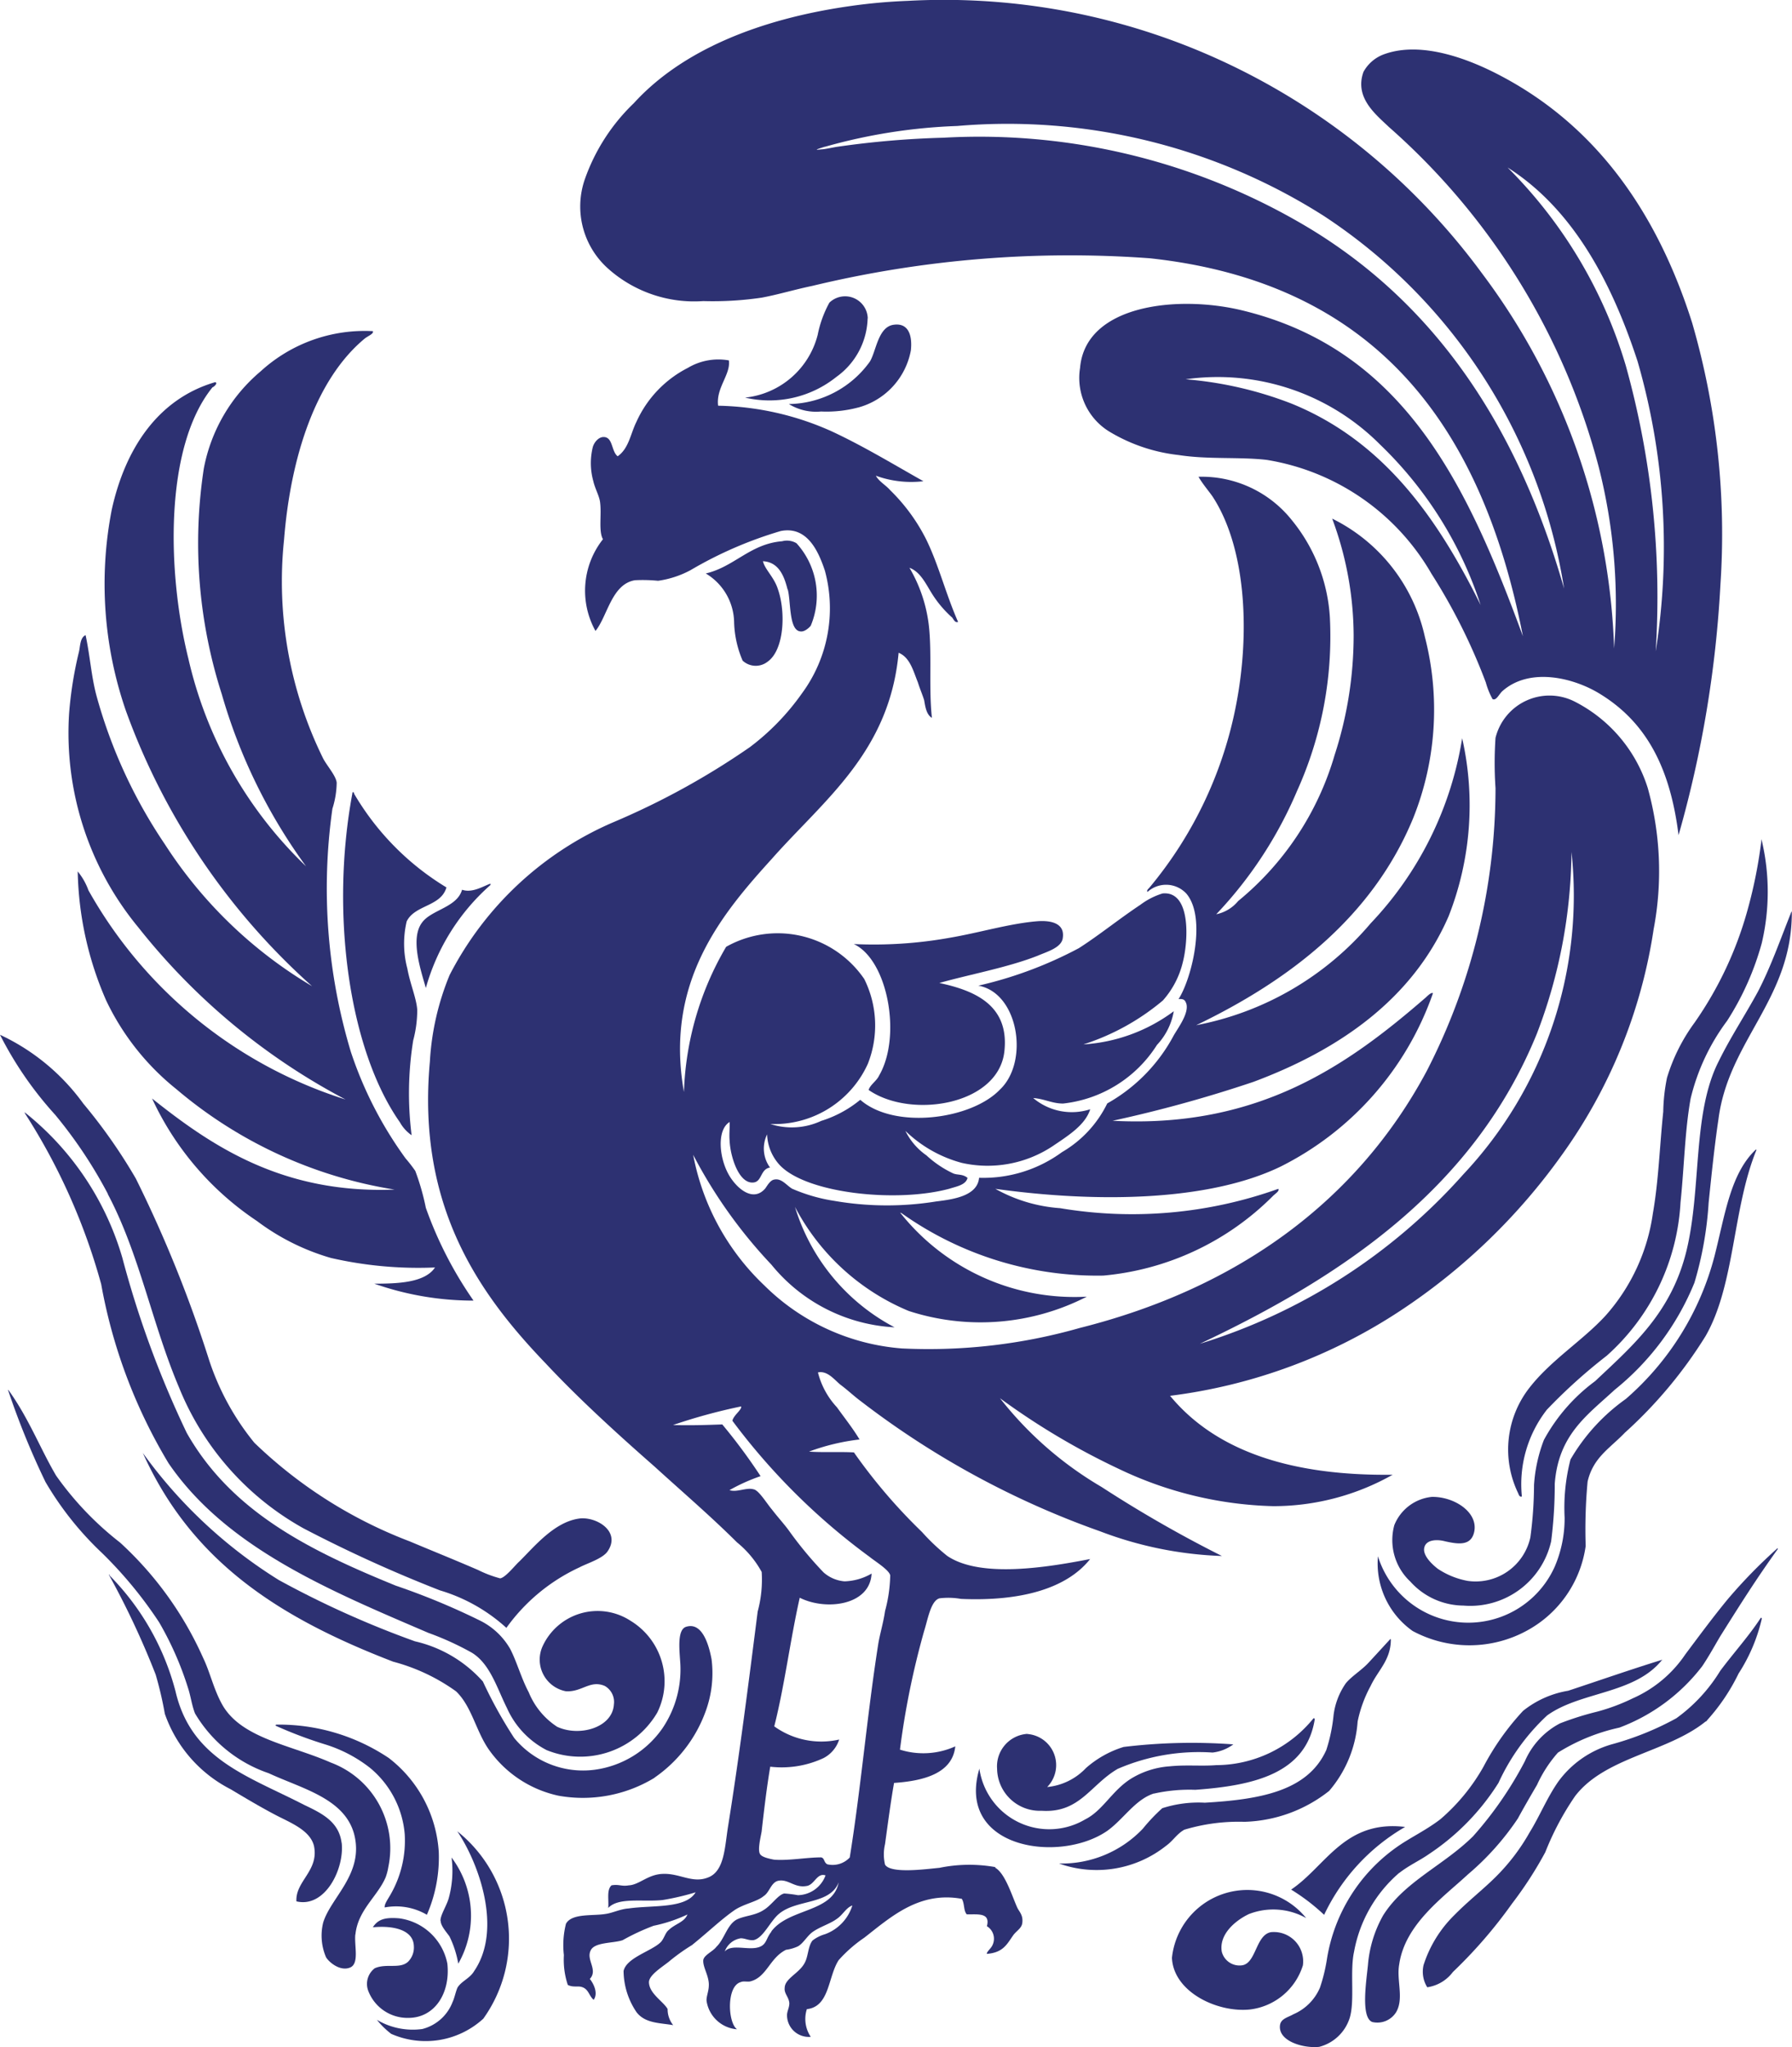 <svg xmlns="http://www.w3.org/2000/svg" viewBox="0 0 61.197 69.868"><defs><style>.a{fill:#2d3172;}</style></defs><title>KADOKAWA_Phoenix</title><path class="a" d="M29.634,10.867a.774.774,0,0,0-1.31-.538,3.819,3.819,0,0,0-.4,1.1,2.866,2.866,0,0,1-2.479,2.141,3.653,3.653,0,0,0,3.118-.707,2.54,2.54,0,0,0,1.067-2"/><path class="a" d="M29.306,13.909a2.492,2.492,0,0,0,1.8-1.949c.057-.53-.092-.944-.581-.877-.542.068-.6.9-.819,1.258a3.466,3.466,0,0,1-2.766,1.449,1.771,1.771,0,0,0,1.1.254,4.218,4.218,0,0,0,1.262-.135"/><path class="a" d="M29.014,63.4a.8.8,0,0,1-.758.228c-.128-.063-.089-.21-.214-.237-.5,0-1.109.118-1.61.078-.127-.027-.423-.078-.481-.2-.079-.144.022-.552.058-.755.083-.738.18-1.546.295-2.218A3.378,3.378,0,0,0,28.128,60a1.085,1.085,0,0,0,.53-.631,2.75,2.75,0,0,1-2.217-.45c.352-1.384.546-2.953.87-4.39.891.45,2.4.266,2.454-.824a1.95,1.95,0,0,1-.924.265,1.23,1.23,0,0,1-.718-.307,12.832,12.832,0,0,1-1.181-1.424c-.166-.228-.376-.454-.58-.72-.172-.2-.45-.662-.625-.689-.247-.075-.569.115-.825.027a6.273,6.273,0,0,1,1.062-.477,19.368,19.368,0,0,0-1.308-1.765c-.564.02-1.1.037-1.682.02A19.281,19.281,0,0,1,25.311,48c.029.115-.256.294-.3.489a22.2,22.2,0,0,0,4.685,4.645c.191.155.661.442.705.629a4.953,4.953,0,0,1-.176,1.218c-.058.405-.181.8-.235,1.142-.377,2.4-.593,4.933-.971,7.271m-2.675,2.533c-.16.194-.16.37-.32.477-.354.229-1.014-.1-1.274.2a.693.693,0,0,1,.549-.452c.15,0,.276.084.442.062.332-.078.568-.66.867-.9.6-.5,1.732-.3,2.033-1.07-.2,1.04-1.7.872-2.3,1.674m26.155-30.67a17.666,17.666,0,0,0,1.17-6.172,13.881,13.881,0,0,1-3.69,11,19.859,19.859,0,0,1-9,5.786c4.978-2.349,9.4-5.372,11.522-10.617m-18.5,28.479a5.056,5.056,0,0,0-1.917.024c-.416.037-1.666.214-1.857-.11a1.531,1.531,0,0,1,0-.7c.106-.766.192-1.427.308-2.088.985-.068,1.994-.312,2.091-1.248a2.644,2.644,0,0,1-1.889.112,27.658,27.658,0,0,1,.828-4.058c.125-.394.225-1.023.52-1.106a2.507,2.507,0,0,1,.735.019c1.952.086,3.58-.312,4.411-1.36-1.42.274-3.737.669-4.881-.108a7.076,7.076,0,0,1-.862-.816,18.741,18.741,0,0,1-2.323-2.715c-.466-.028-1.053.007-1.534-.028a7.422,7.422,0,0,1,1.725-.414c-.218-.366-.507-.729-.773-1.1a2.711,2.711,0,0,1-.647-1.188c.329-.069.561.253.773.423.235.174.462.39.691.559a29.615,29.615,0,0,0,8.173,4.441,12.865,12.865,0,0,0,4.159.842,42.5,42.5,0,0,1-4.112-2.357,12.3,12.3,0,0,1-3.469-3.029,24.511,24.511,0,0,0,4.074,2.42,12.94,12.94,0,0,0,5.256,1.265,8.278,8.278,0,0,0,4.08-1.072c-3.463.043-6.041-.806-7.6-2.694a18.446,18.446,0,0,0,7.874-2.911,20.912,20.912,0,0,0,5.509-5.314,17.669,17.669,0,0,0,3.131-7.7,10.587,10.587,0,0,0-.2-4.815,4.986,4.986,0,0,0-2.478-2.944,1.9,1.9,0,0,0-2.722,1.228,12.612,12.612,0,0,0,0,1.717,21.117,21.117,0,0,1-2.353,9.662c-2.366,4.418-6.43,7.4-11.84,8.76a18.845,18.845,0,0,1-6.083.7,7.49,7.49,0,0,1-4.7-2.156,8.233,8.233,0,0,1-2.424-4.452,16.6,16.6,0,0,0,2.671,3.748A5.809,5.809,0,0,0,30.549,45.3a6.914,6.914,0,0,1-3.4-4.108,7.741,7.741,0,0,0,3.886,3.551,7.946,7.946,0,0,0,6.08-.489,7.592,7.592,0,0,1-6.38-2.875.073.073,0,0,0,.044.019,11.544,11.544,0,0,0,6.9,2.137,9.363,9.363,0,0,0,5.775-2.7c.088-.093.25-.182.2-.261a14.831,14.831,0,0,1-7.452.66,5.268,5.268,0,0,1-2.21-.66c3.43.477,7.258.437,9.732-.755A10.472,10.472,0,0,0,48.935,33.9c-.046-.047-.179.081-.24.14-2.643,2.29-5.689,4.475-10.7,4.211a45.228,45.228,0,0,0,4.811-1.328c2.934-1.095,5.437-2.825,6.665-5.654a10.366,10.366,0,0,0,.462-6.074,11.878,11.878,0,0,1-3.124,6.317A10.342,10.342,0,0,1,40.85,34.99c3.181-1.53,6.019-3.691,7.41-7.066a9.952,9.952,0,0,0,.4-6.187A5.915,5.915,0,0,0,45.494,17.7a11.505,11.505,0,0,1,.733,3.981,13.2,13.2,0,0,1-.651,4.092,10.085,10.085,0,0,1-3.293,4.979,1.311,1.311,0,0,1-.748.451A14.08,14.08,0,0,0,44.292,27a12.8,12.8,0,0,0,1.124-5.916,5.786,5.786,0,0,0-1.3-3.332,3.931,3.931,0,0,0-3.187-1.48c.138.241.327.457.479.672,1.106,1.686,1.3,4.5.817,7.051a13.81,13.81,0,0,1-2.972,6.3c-.022.031-.107.083-.066.147a.944.944,0,0,1,1.328.057c.7.829.176,2.915-.268,3.6.2-.021.229.057.268.159.091.333-.292.832-.436,1.088a5.771,5.771,0,0,1-2.266,2.313,3.894,3.894,0,0,1-1.547,1.663,4.544,4.544,0,0,1-2.83.875c-.057.632-.911.739-1.467.808a10.56,10.56,0,0,1-3.477-.02,5.8,5.8,0,0,1-1.445-.417c-.19-.118-.36-.359-.6-.311-.136.017-.23.184-.31.3-.414.491-.977.007-1.245-.457-.338-.59-.417-1.54.025-1.807.01.176-.021.423,0,.639.019.513.309,1.494.825,1.424.283-.036.227-.461.555-.508a1.1,1.1,0,0,1-.1-1.132,1.62,1.62,0,0,0,.438,1.055c.918.962,3.98,1.287,5.785.8.241-.078.564-.127.621-.371-.169-.14-.344-.089-.492-.154a3.583,3.583,0,0,1-.911-.614,2.2,2.2,0,0,1-.718-.835,4.4,4.4,0,0,0,1.928,1.092,4.022,4.022,0,0,0,3.095-.568c.53-.359,1.117-.72,1.288-1.263a2.044,2.044,0,0,1-1.947-.383c.389.029.645.188,1.02.188a4.353,4.353,0,0,0,3.206-2,2.225,2.225,0,0,0,.574-1.15,5.773,5.773,0,0,1-3.086,1.132,8.012,8.012,0,0,0,2.715-1.5,3.011,3.011,0,0,0,.679-1.3c.194-.748.282-2.448-.691-2.352a2.454,2.454,0,0,0-.756.386c-.736.489-1.4,1.032-2.1,1.48A13.831,13.831,0,0,1,33.41,33.64c1.372.241,1.748,2.6.735,3.549-.978,1.021-3.6,1.37-4.767.346a3.918,3.918,0,0,1-1.333.72,2.376,2.376,0,0,1-1.738.106,3.5,3.5,0,0,0,3.33-2.054,3.558,3.558,0,0,0-.122-2.893,3.581,3.581,0,0,0-4.717-1.1,10.434,10.434,0,0,0-1.441,4.955c-.671-3.769,1.317-6.1,3.007-7.964,1.779-2.01,4.011-3.634,4.324-7.026.389.157.5.621.659,1.014.065.209.154.414.212.6.039.217.073.494.266.607-.109-.974,0-2.153-.1-3.109a5.031,5.031,0,0,0-.667-2.013c.4.145.589.618.818.96a3.77,3.77,0,0,0,.643.741c.054.076.1.184.2.147-.418-.946-.661-1.94-1.089-2.815A6.3,6.3,0,0,0,30.4,16.73c-.157-.181-.374-.287-.49-.494a3.549,3.549,0,0,0,1.625.188c-1.016-.572-2.019-1.181-3.092-1.684a9.871,9.871,0,0,0-3.919-.893c-.079-.611.434-1.063.367-1.547a2.037,2.037,0,0,0-1.4.255A3.834,3.834,0,0,0,21.733,14.4c-.2.4-.257.906-.639,1.172-.222-.167-.155-.657-.482-.657-.179,0-.33.194-.37.352a2.279,2.279,0,0,0,.019,1.151c.057.253.2.5.23.708.061.434-.058,1,.1,1.278a2.83,2.83,0,0,0-.255,3.13c.409-.5.55-1.6,1.348-1.731a5.224,5.224,0,0,1,.789.019,3.325,3.325,0,0,0,1.109-.363,13.685,13.685,0,0,1,3.083-1.336c.916-.179,1.294.723,1.505,1.353a4.894,4.894,0,0,1-.781,4.185A8.216,8.216,0,0,1,25.607,25.5a25.848,25.848,0,0,1-4.668,2.565,11.307,11.307,0,0,0-5.584,5.211,9.04,9.04,0,0,0-.675,2.962c-.449,4.928,1.672,7.92,3.961,10.3,1.127,1.206,2.478,2.432,3.713,3.516.938.854,1.905,1.682,2.816,2.587a3.407,3.407,0,0,1,.842,1.01,4.159,4.159,0,0,1-.137,1.348c-.315,2.471-.625,4.919-1.008,7.312-.119.725-.119,1.564-.7,1.771-.52.2-.954-.146-1.51-.128-.524.006-.819.375-1.188.392-.244.043-.337-.047-.587,0-.171.164-.086.477-.111.771.353-.374,1.17-.2,1.854-.27a8.575,8.575,0,0,0,1.131-.264c-.342.568-1.466.433-2.287.551-.284.018-.549.155-.787.187-.435.075-1.152-.031-1.354.335a2.963,2.963,0,0,0-.071,1.071,2.711,2.711,0,0,0,.133,1.016c.18.095.348.026.484.074.231.071.237.3.4.435.169-.235-.021-.58-.132-.712.283-.3-.114-.637.019-.95.116-.315.755-.259,1.1-.372a7.639,7.639,0,0,1,1.06-.493,5.123,5.123,0,0,0,1.155-.385c-.106.266-.418.316-.639.53-.115.09-.149.269-.259.4-.295.315-1.184.533-1.283,1a2.542,2.542,0,0,0,.448,1.412c.3.379.794.355,1.246.435a.863.863,0,0,1-.19-.551c-.151-.264-.637-.53-.637-.922.01-.238.434-.5.673-.689a6.733,6.733,0,0,1,.795-.57c.54-.434,1.031-.907,1.481-1.211.327-.206.751-.275.971-.464.212-.135.251-.5.536-.527.314-.039.53.254.918.186.279-.031.358-.463.656-.363a1.027,1.027,0,0,1-.944.675,4.028,4.028,0,0,0-.466-.057c-.21.039-.439.406-.7.561-.3.2-.673.194-.938.336-.321.188-.409.667-.679.922-.118.16-.421.277-.448.453-.021.248.209.55.189.881-.006.2-.091.373-.076.516a1.139,1.139,0,0,0,1.04.965c-.316-.219-.37-1.48.13-1.611.088-.043.228,0,.325-.024.565-.146.655-.8,1.218-1.078a1.391,1.391,0,0,0,.405-.117c.183-.1.313-.352.5-.489.25-.179.595-.279.813-.438.221-.14.326-.39.547-.469a1.524,1.524,0,0,1-.933.981,1.267,1.267,0,0,0-.428.216c-.148.186-.144.51-.25.729-.174.383-.7.556-.7.893-.022.188.143.305.159.515,0,.167-.087.286-.079.431a.742.742,0,0,0,.81.718,1.094,1.094,0,0,1-.133-.944c.784-.088.716-1.1,1.086-1.672a4.691,4.691,0,0,1,.873-.765c.9-.7,1.872-1.595,3.333-1.328.1.166.054.4.169.529.354.01.816-.076.688.405a.5.5,0,0,1,.128.744c-.05.062-.147.161-.128.2.552-.044.678-.32.9-.637.116-.157.289-.236.309-.423.033-.268-.11-.383-.172-.518-.181-.4-.412-1.175-.76-1.366"/><path class="a" d="M26.9,20.112c.113.388.031,1.411.439,1.438.126.019.279-.109.348-.194A2.655,2.655,0,0,0,27.2,18.54a.638.638,0,0,0-.489-.068c-1.093.088-1.632.873-2.609,1.1a1.978,1.978,0,0,1,.968,1.664,3.561,3.561,0,0,0,.29,1.31.656.656,0,0,0,.851.039c.565-.393.633-1.681.354-2.479-.132-.413-.445-.67-.51-.952.525.028.72.479.839.959"/><path class="a" d="M12.037,27.059c-.767,4.093-.126,8.763,1.62,11.244a1.308,1.308,0,0,0,.4.442,11.394,11.394,0,0,1,.054-3.236,4.062,4.062,0,0,0,.138-1.042c-.028-.4-.24-.878-.338-1.409a3.324,3.324,0,0,1-.023-1.611c.279-.571,1.169-.5,1.358-1.16a9.128,9.128,0,0,1-3.155-3.2c0-.061-.048-.061-.059-.032"/><path class="a" d="M56.927,36.787A6.321,6.321,0,0,0,56.8,37.94c-.125,1.215-.157,2.34-.354,3.472a6.636,6.636,0,0,1-1.609,3.482c-.781.854-1.861,1.515-2.6,2.461a3.42,3.42,0,0,0-.395,3.6c.017.036.047.155.13.118a4.136,4.136,0,0,1,.855-2.962A18.477,18.477,0,0,1,54.87,46.27a7.56,7.56,0,0,0,2.52-5.232c.127-1.221.147-2.441.345-3.544a7.256,7.256,0,0,1,1.246-2.654,9.578,9.578,0,0,0,1.184-2.654,7.631,7.631,0,0,0,0-3.5c0-.019,0-.036-.009-.036a16.186,16.186,0,0,1-.475,2.4,12.505,12.505,0,0,1-1.81,3.85,6.219,6.219,0,0,0-.944,1.886"/><path class="a" d="M14.542,33.722a7.312,7.312,0,0,1,2.205-3.516c0-.019.035-.04-.022-.04-.26.1-.609.316-.946.2-.167.6-1.035.682-1.356,1.107-.433.549-.046,1.653.119,2.246"/><path class="a" d="M61.176,31.12c-.375.937-.687,1.839-1.13,2.7-.432.8-.946,1.571-1.356,2.408-.9,1.771-.577,4.335-1.1,6.474-.518,2.095-1.805,3.2-3.118,4.437a6.111,6.111,0,0,0-1.748,2.006,5.19,5.19,0,0,0-.337,1.536,13.669,13.669,0,0,1-.125,1.788,1.913,1.913,0,0,1-2.14,1.486,2.729,2.729,0,0,1-1.022-.414c-.18-.139-.538-.462-.456-.737.068-.257.425-.275.707-.2.471.106.894.156.995-.331.135-.673-.7-1.2-1.451-1.185a1.547,1.547,0,0,0-1.279.964,1.935,1.935,0,0,0,.546,1.925,2.457,2.457,0,0,0,1.81.82,2.832,2.832,0,0,0,3-2.193,15.326,15.326,0,0,0,.123-1.969c.129-1.672,1.1-2.328,2.044-3.2a9.09,9.09,0,0,0,2.726-3.657,12.105,12.105,0,0,0,.485-2.728c.1-.966.2-1.945.334-2.841.342-2.706,2.517-4.1,2.507-7.083,0,0,0-.012-.021-.012"/><path class="a" d="M29.664,37.2c1.445,1,4.446.518,4.637-1.329.167-1.566-1.014-2.066-2.223-2.322,1.009-.288,2.351-.53,3.369-.935.326-.139.815-.276.848-.609.071-.494-.4-.6-.876-.563-.96.08-1.938.384-2.983.563a14.7,14.7,0,0,1-3.279.215c1.162.541,1.643,3.149.866,4.485-.083.187-.307.314-.359.495"/><path class="a" d="M3.68,40.751c1.086,2.044,1.513,4.437,2.438,6.612a9.629,9.629,0,0,0,4.25,4.8,46.7,46.7,0,0,0,4.655,2.115,5.836,5.836,0,0,1,2.27,1.28,6.336,6.336,0,0,1,2.5-2.067c.256-.137.807-.3.966-.559.432-.65-.344-1.149-.927-1.111-.884.09-1.581.964-2.1,1.474-.126.108-.471.551-.652.573a3.987,3.987,0,0,1-.755-.286c-.794-.344-1.679-.7-2.328-.974a15.64,15.64,0,0,1-5.31-3.367,8.792,8.792,0,0,1-1.548-2.829,43.677,43.677,0,0,0-2.5-6.188,18.356,18.356,0,0,0-1.794-2.559A7.333,7.333,0,0,0,0,35.316a12.364,12.364,0,0,0,1.884,2.731,15.6,15.6,0,0,1,1.8,2.7"/><path class="a" d="M19.011,58.923a2.548,2.548,0,0,1-.954-1.165c-.256-.479-.409-1.05-.636-1.485a2.428,2.428,0,0,0-1.013-.956,23.942,23.942,0,0,0-2.893-1.2c-2.947-1.2-5.606-2.518-7.137-5.212a33.891,33.891,0,0,1-2.2-5.978A9.853,9.853,0,0,0,.851,37.969c0-.028-.011-.028,0,.028A21.084,21.084,0,0,1,3.456,43.83a17.989,17.989,0,0,0,2.3,6.109c1.972,2.882,5.479,4.336,8.879,5.792a9.931,9.931,0,0,1,1.476.673c.628.38.864,1.219,1.2,1.887a2.979,2.979,0,0,0,1.357,1.439,3.05,3.05,0,0,0,3.777-1.279,2.415,2.415,0,0,0-.912-3.135,2.065,2.065,0,0,0-3.011.887,1.1,1.1,0,0,0,.8,1.518c.55.037.826-.395,1.329-.182a.627.627,0,0,1,.313.634c-.049.8-1.2,1.119-1.959.75"/><path class="a" d="M55.478,48.907A15.279,15.279,0,0,0,58.245,45.6c1.008-1.756.917-4.343,1.738-6.354,0,0,0-.018-.025-.009-.867.824-1.047,2.224-1.406,3.628a9.679,9.679,0,0,1-3.031,4.881,6.591,6.591,0,0,0-1.889,2.066,6.594,6.594,0,0,0-.2,1.987,4.192,4.192,0,0,1-.334,1.661,3.234,3.234,0,0,1-6.041-.344,2.821,2.821,0,0,0,1.184,2.548,4.1,4.1,0,0,0,3.933-.028,3.9,3.9,0,0,0,1.977-2.872,17.606,17.606,0,0,1,.066-2.2c.19-.816.743-1.121,1.258-1.652"/><path class="a" d="M12.138,66.023c.083-.837.757-1.3,1.034-1.957a1.955,1.955,0,0,0,.091-.354,3.12,3.12,0,0,0-1.969-3.558c-1.358-.6-3.056-.819-3.708-1.982-.295-.532-.412-1.1-.646-1.583A11.893,11.893,0,0,0,4.1,52.646a10.737,10.737,0,0,1-2.183-2.283c-.546-.927-.93-1.95-1.623-2.914,0,0,0-.018-.019-.008A26.713,26.713,0,0,0,1.554,50.58,10.872,10.872,0,0,0,3.481,53a14.253,14.253,0,0,1,1.953,2.368,10.944,10.944,0,0,1,.992,2.257c.086.261.126.582.234.854a4.676,4.676,0,0,0,2.517,2.04c1.133.526,2.588.856,2.917,2.079.349,1.349-.8,2.156-1.059,3.024a1.864,1.864,0,0,0,.1,1.179c.1.167.488.5.836.343.3-.147.125-.738.163-1.121"/><path class="a" d="M22.35,60.671A4.685,4.685,0,0,0,24.1,58.4a3.782,3.782,0,0,0,.2-1.771c-.08-.425-.3-1.311-.891-1.1-.272.119-.212.724-.182,1.16a3.584,3.584,0,0,1-.6,2.29A3.364,3.364,0,0,1,20.308,60.4a3.043,3.043,0,0,1-2.749-1.085,15.376,15.376,0,0,1-1.068-1.926,4.422,4.422,0,0,0-2.32-1.372,32.616,32.616,0,0,1-4.648-2.091,16.365,16.365,0,0,1-4.645-4.337c-.008-.009-.008-.028-.008-.019,1.681,3.749,4.694,5.655,8.557,7.142a6.536,6.536,0,0,1,2.148,1.013c.532.511.674,1.337,1.107,1.969a3.913,3.913,0,0,0,2.4,1.594,4.71,4.71,0,0,0,3.269-.613"/><path class="a" d="M11.666,62.9c-.088-.726-.674-1.013-1.278-1.3-1.933-.994-3.856-1.555-4.394-3.877a8.769,8.769,0,0,0-2.25-3.951c0-.03-.006-.03-.028-.03a28.379,28.379,0,0,1,1.6,3.41,12.454,12.454,0,0,1,.313,1.338A4.58,4.58,0,0,0,7.866,61.06c.456.271.981.587,1.524.873.5.265,1.2.52,1.333,1.07.174.848-.641,1.2-.6,1.889.98.235,1.645-1.114,1.545-2"/><path class="a" d="M60.13,55.216c-.388.6-.92,1.188-1.383,1.807a5.573,5.573,0,0,1-1.5,1.62,10.107,10.107,0,0,1-2.2.888A3.424,3.424,0,0,0,53.219,60.8c-.387.552-.638,1.182-.979,1.732a6.94,6.94,0,0,1-1.172,1.536c-.427.423-.944.825-1.414,1.305a4.161,4.161,0,0,0-1.039,1.693,1,1,0,0,0,.126.758,1.335,1.335,0,0,0,.876-.522,16.209,16.209,0,0,0,2.022-2.337,13.034,13.034,0,0,0,1.133-1.751A9.576,9.576,0,0,1,53.79,61.3c1.022-1.334,3.149-1.492,4.455-2.545.024,0,.045-.031.061-.053a6.768,6.768,0,0,0,1.066-1.585,5.849,5.849,0,0,0,.792-1.865c0-.038-.008-.038-.034-.038"/><path class="a" d="M40.431,62.451a6.434,6.434,0,0,1,2.065-.274,4.877,4.877,0,0,0,2.895-1.055,4.063,4.063,0,0,0,.972-2.367,4.377,4.377,0,0,1,.445-1.216c.252-.538.69-.88.69-1.589l-.018-.011c-.252.273-.513.559-.76.825-.232.245-.551.437-.755.678a2.423,2.423,0,0,0-.424,1.1,5.627,5.627,0,0,1-.247,1.183c-.633,1.407-2.26,1.689-4.15,1.8a4.033,4.033,0,0,0-1.453.188,6.2,6.2,0,0,0-.664.7A3.817,3.817,0,0,1,36.165,63.6a3.816,3.816,0,0,0,3.665-.611c.221-.158.364-.4.6-.533"/><path class="a" d="M39.408,61.214a5.561,5.561,0,0,1,1.411-.129c2.026-.147,3.786-.562,4.08-2.408-.012-.034-.012-.034-.042-.034a4.293,4.293,0,0,1-3.328,1.6c-.5.04-1.018-.017-1.584.04a2.912,2.912,0,0,0-1.321.422c-.654.412-.957,1.084-1.562,1.388a2.41,2.41,0,0,1-3.616-1.73c-.806,2.731,2.73,3.248,4.364,2.125.56-.4.958-1.076,1.6-1.279"/><path class="a" d="M13.137,65.1a2.08,2.08,0,0,1,1.441.25,4.9,4.9,0,0,0,.406-2.141A4.393,4.393,0,0,0,13.278,60a6.741,6.741,0,0,0-3.84-1.14c-.014.008-.033.008-.025.037a14.571,14.571,0,0,0,1.727.649,4.766,4.766,0,0,1,1.495.789,3.283,3.283,0,0,1,1.186,2.26,3.683,3.683,0,0,1-.491,2.076c-.089.158-.207.314-.193.428"/><path class="a" d="M35.081,59.176a1.109,1.109,0,0,0-1.03,1.19A1.457,1.457,0,0,0,35.57,61.8c1.306.086,1.666-.887,2.6-1.43a6.989,6.989,0,0,1,3.237-.557,1.458,1.458,0,0,0,.711-.279,19.364,19.364,0,0,0-3.745.088,3.492,3.492,0,0,0-1.289.722,2.1,2.1,0,0,1-1.323.646,1.065,1.065,0,0,0-.677-1.81"/><path class="a" d="M44.09,64.489a6.888,6.888,0,0,1,1.129.863,6.854,6.854,0,0,1,2.766-3c-2.075-.25-2.706,1.342-3.895,2.14"/><path class="a" d="M15.05,65.56c0,.169.2.385.3.529a3.46,3.46,0,0,1,.3.929,3.3,3.3,0,0,0-.229-3.622,3.53,3.53,0,0,1-.1,1.4c-.078.262-.287.574-.278.762"/><path class="a" d="M13.943,68.869c.915,0,1.441-.859,1.334-1.852a1.934,1.934,0,0,0-1.644-1.546c-.46-.038-.721.022-.9.306.7-.068,1.383.087,1.4.639a.687.687,0,0,1-.193.532c-.277.264-.741.05-1.142.227a.67.67,0,0,0-.228.755,1.435,1.435,0,0,0,1.371.939"/><path class="a" d="M11.8,37.525a15.369,15.369,0,0,1-8.78-7.14,2.16,2.16,0,0,0-.366-.643,11.511,11.511,0,0,0,.97,4.4,8.608,8.608,0,0,0,2.4,3.031A15.208,15.208,0,0,0,13.476,40.6c-3.827.147-6.234-1.477-8.283-3.109a10.134,10.134,0,0,0,3.583,4.182A7.793,7.793,0,0,0,11.3,42.933a13.37,13.37,0,0,0,3.556.325c-.348.523-1.279.553-2.073.553a10.2,10.2,0,0,0,3.388.578,13.294,13.294,0,0,1-1.629-3.168,8.143,8.143,0,0,0-.36-1.258,4.925,4.925,0,0,0-.33-.426,13.244,13.244,0,0,1-1.87-3.637,19.354,19.354,0,0,1-.63-8.3,3.05,3.05,0,0,0,.146-.887c-.022-.233-.326-.57-.46-.822A13.657,13.657,0,0,1,9.7,18.423c.224-2.825,1.08-5.479,2.754-6.867.108-.089.315-.16.28-.254A5.264,5.264,0,0,0,8.9,12.674a5.726,5.726,0,0,0-1.939,3.311,16.836,16.836,0,0,0,.611,7.7,18.7,18.7,0,0,0,2.88,5.882,14.185,14.185,0,0,1-4.019-7.089c-.726-2.924-.831-7.218.823-9.259.041-.008.2-.146.093-.176-1.955.569-3.075,2.275-3.532,4.349a13.231,13.231,0,0,0,.482,6.865,23.148,23.148,0,0,0,6.357,9.4A15.205,15.205,0,0,1,5.634,28.82,17.111,17.111,0,0,1,3.3,23.763c-.182-.666-.225-1.384-.377-2.086-.185.079-.182.364-.223.553a13.191,13.191,0,0,0-.34,2.115,10.423,10.423,0,0,0,2.373,7.317A22.183,22.183,0,0,0,11.8,37.525"/><path class="a" d="M59,54.583c-.509.618-.983,1.261-1.445,1.878a4.215,4.215,0,0,1-1.792,1.5,6.74,6.74,0,0,1-1.218.456,10.214,10.214,0,0,0-1.27.4,2.644,2.644,0,0,0-1.2,1.291,12.616,12.616,0,0,1-1.77,2.563c-1.01,1-2.342,1.541-3.071,2.7a4.117,4.117,0,0,0-.519,1.7c-.057.561-.248,1.78.146,1.938a.755.755,0,0,0,.823-.345c.265-.47,0-1.084.1-1.627.2-1.373,1.511-2.289,2.343-3.063a9.208,9.208,0,0,0,1.708-1.91c.192-.354.42-.748.655-1.148a4.411,4.411,0,0,1,.713-1.1,6.612,6.612,0,0,1,2.1-.854,6.38,6.38,0,0,0,2.831-2.1c.231-.345.413-.68.615-1.021.65-1.035,1.224-1.948,1.956-2.964,0,0,.015-.026,0-.04A17.472,17.472,0,0,0,59,54.583"/><path class="a" d="M47.788,63.92c.337-.262.686-.415,1-.634a8.082,8.082,0,0,0,2.385-2.437,7.285,7.285,0,0,1,1.659-2.3c1.145-.827,2.975-.721,3.922-1.89,0,0,.043-.009,0-.009-1.019.313-2.179.717-3.2,1.054a3.335,3.335,0,0,0-1.542.687,8.846,8.846,0,0,0-1.348,1.9,6.681,6.681,0,0,1-1.477,1.8c-.5.383-1.043.632-1.5.958a5.792,5.792,0,0,0-2.37,3.8,5.806,5.806,0,0,1-.24.987,1.721,1.721,0,0,1-.905.908c-.193.11-.422.15-.458.363-.086.552.792.81,1.339.75a1.48,1.48,0,0,0,1.041-.991c.177-.585,0-1.589.148-2.259a4.641,4.641,0,0,1,1.543-2.689"/><path class="a" d="M15.611,62.492c.758,1.123,1.549,3.364.582,4.779-.148.254-.438.344-.572.569-.069.169-.1.348-.164.484a1.505,1.505,0,0,1-1.036.925,2.4,2.4,0,0,1-1.55-.314,2.811,2.811,0,0,0,.489.479,2.918,2.918,0,0,0,3.145-.518,4.688,4.688,0,0,0-.894-6.4"/><path class="a" d="M44.494,67.076A1,1,0,0,0,43.4,65.944c-.522.1-.5,1.073-.992,1.132a.624.624,0,0,1-.684-.466c-.1-.587.453-1.059.925-1.284a2.3,2.3,0,0,1,1.956.136,2.587,2.587,0,0,0-4.583,1.359c.054,1.169,1.558,1.877,2.665,1.761a2.162,2.162,0,0,0,1.807-1.506"/><path class="a" d="M28.167,5.011A18.928,18.928,0,0,1,32.688,4.3,20.134,20.134,0,0,1,45.214,7.373a18.686,18.686,0,0,1,8.2,12.716c-1.553-5.424-4.3-9.625-8.667-12.279A21.892,21.892,0,0,0,32.218,4.7a31.134,31.134,0,0,0-3.615.308c-.111.014-.446.09-.56.09-.262.031-.156,0,.124-.091m23.318.71c2.176,1.38,3.522,3.807,4.44,6.62a22.837,22.837,0,0,1,.618,9.892,29.405,29.405,0,0,0-1.022-9.75,15.971,15.971,0,0,0-4.036-6.762M44.09,13.769a12.82,12.82,0,0,0-3.6-.824,7.821,7.821,0,0,1,6.634,2.222,13.3,13.3,0,0,1,3.439,5.48c-1.473-2.972-3.313-5.6-6.472-6.878M20.817,9.212a4.42,4.42,0,0,0,3.2,1.064,11.438,11.438,0,0,0,2-.118c.577-.109,1.15-.283,1.72-.4a37.556,37.556,0,0,1,11.535-.943c7.725.836,11.343,5.744,12.736,12.9-1.869-5.076-4.015-9.776-9.592-11.123-2.188-.528-5.346-.2-5.532,1.964a2.147,2.147,0,0,0,1,2.174,5.816,5.816,0,0,0,2.365.8c1.006.157,2.066.058,3.006.165a7.961,7.961,0,0,1,5.629,3.885,19.945,19.945,0,0,1,1.857,3.712,2.611,2.611,0,0,0,.229.567c.123.063.21-.146.327-.263.941-.847,2.482-.464,3.39.116,1.6,1,2.36,2.587,2.636,4.791a38.532,38.532,0,0,0,1.429-8.538,25.85,25.85,0,0,0-.964-8.943c-1.194-3.767-3.267-6.709-6.525-8.428-.942-.5-2.655-1.233-4-.741a1.307,1.307,0,0,0-.7.6c-.316.877.416,1.449.869,1.882A23.359,23.359,0,0,1,54.6,15.951a18.985,18.985,0,0,1,.522,6.179,22.494,22.494,0,0,0-4.511-12.8A22.958,22.958,0,0,0,40.883,1.71,22.665,22.665,0,0,0,31.006.029,18.958,18.958,0,0,0,29,.212c-3.056.438-5.707,1.5-7.354,3.309a6.642,6.642,0,0,0-1.673,2.594,2.836,2.836,0,0,0,.849,3.1"/></svg>